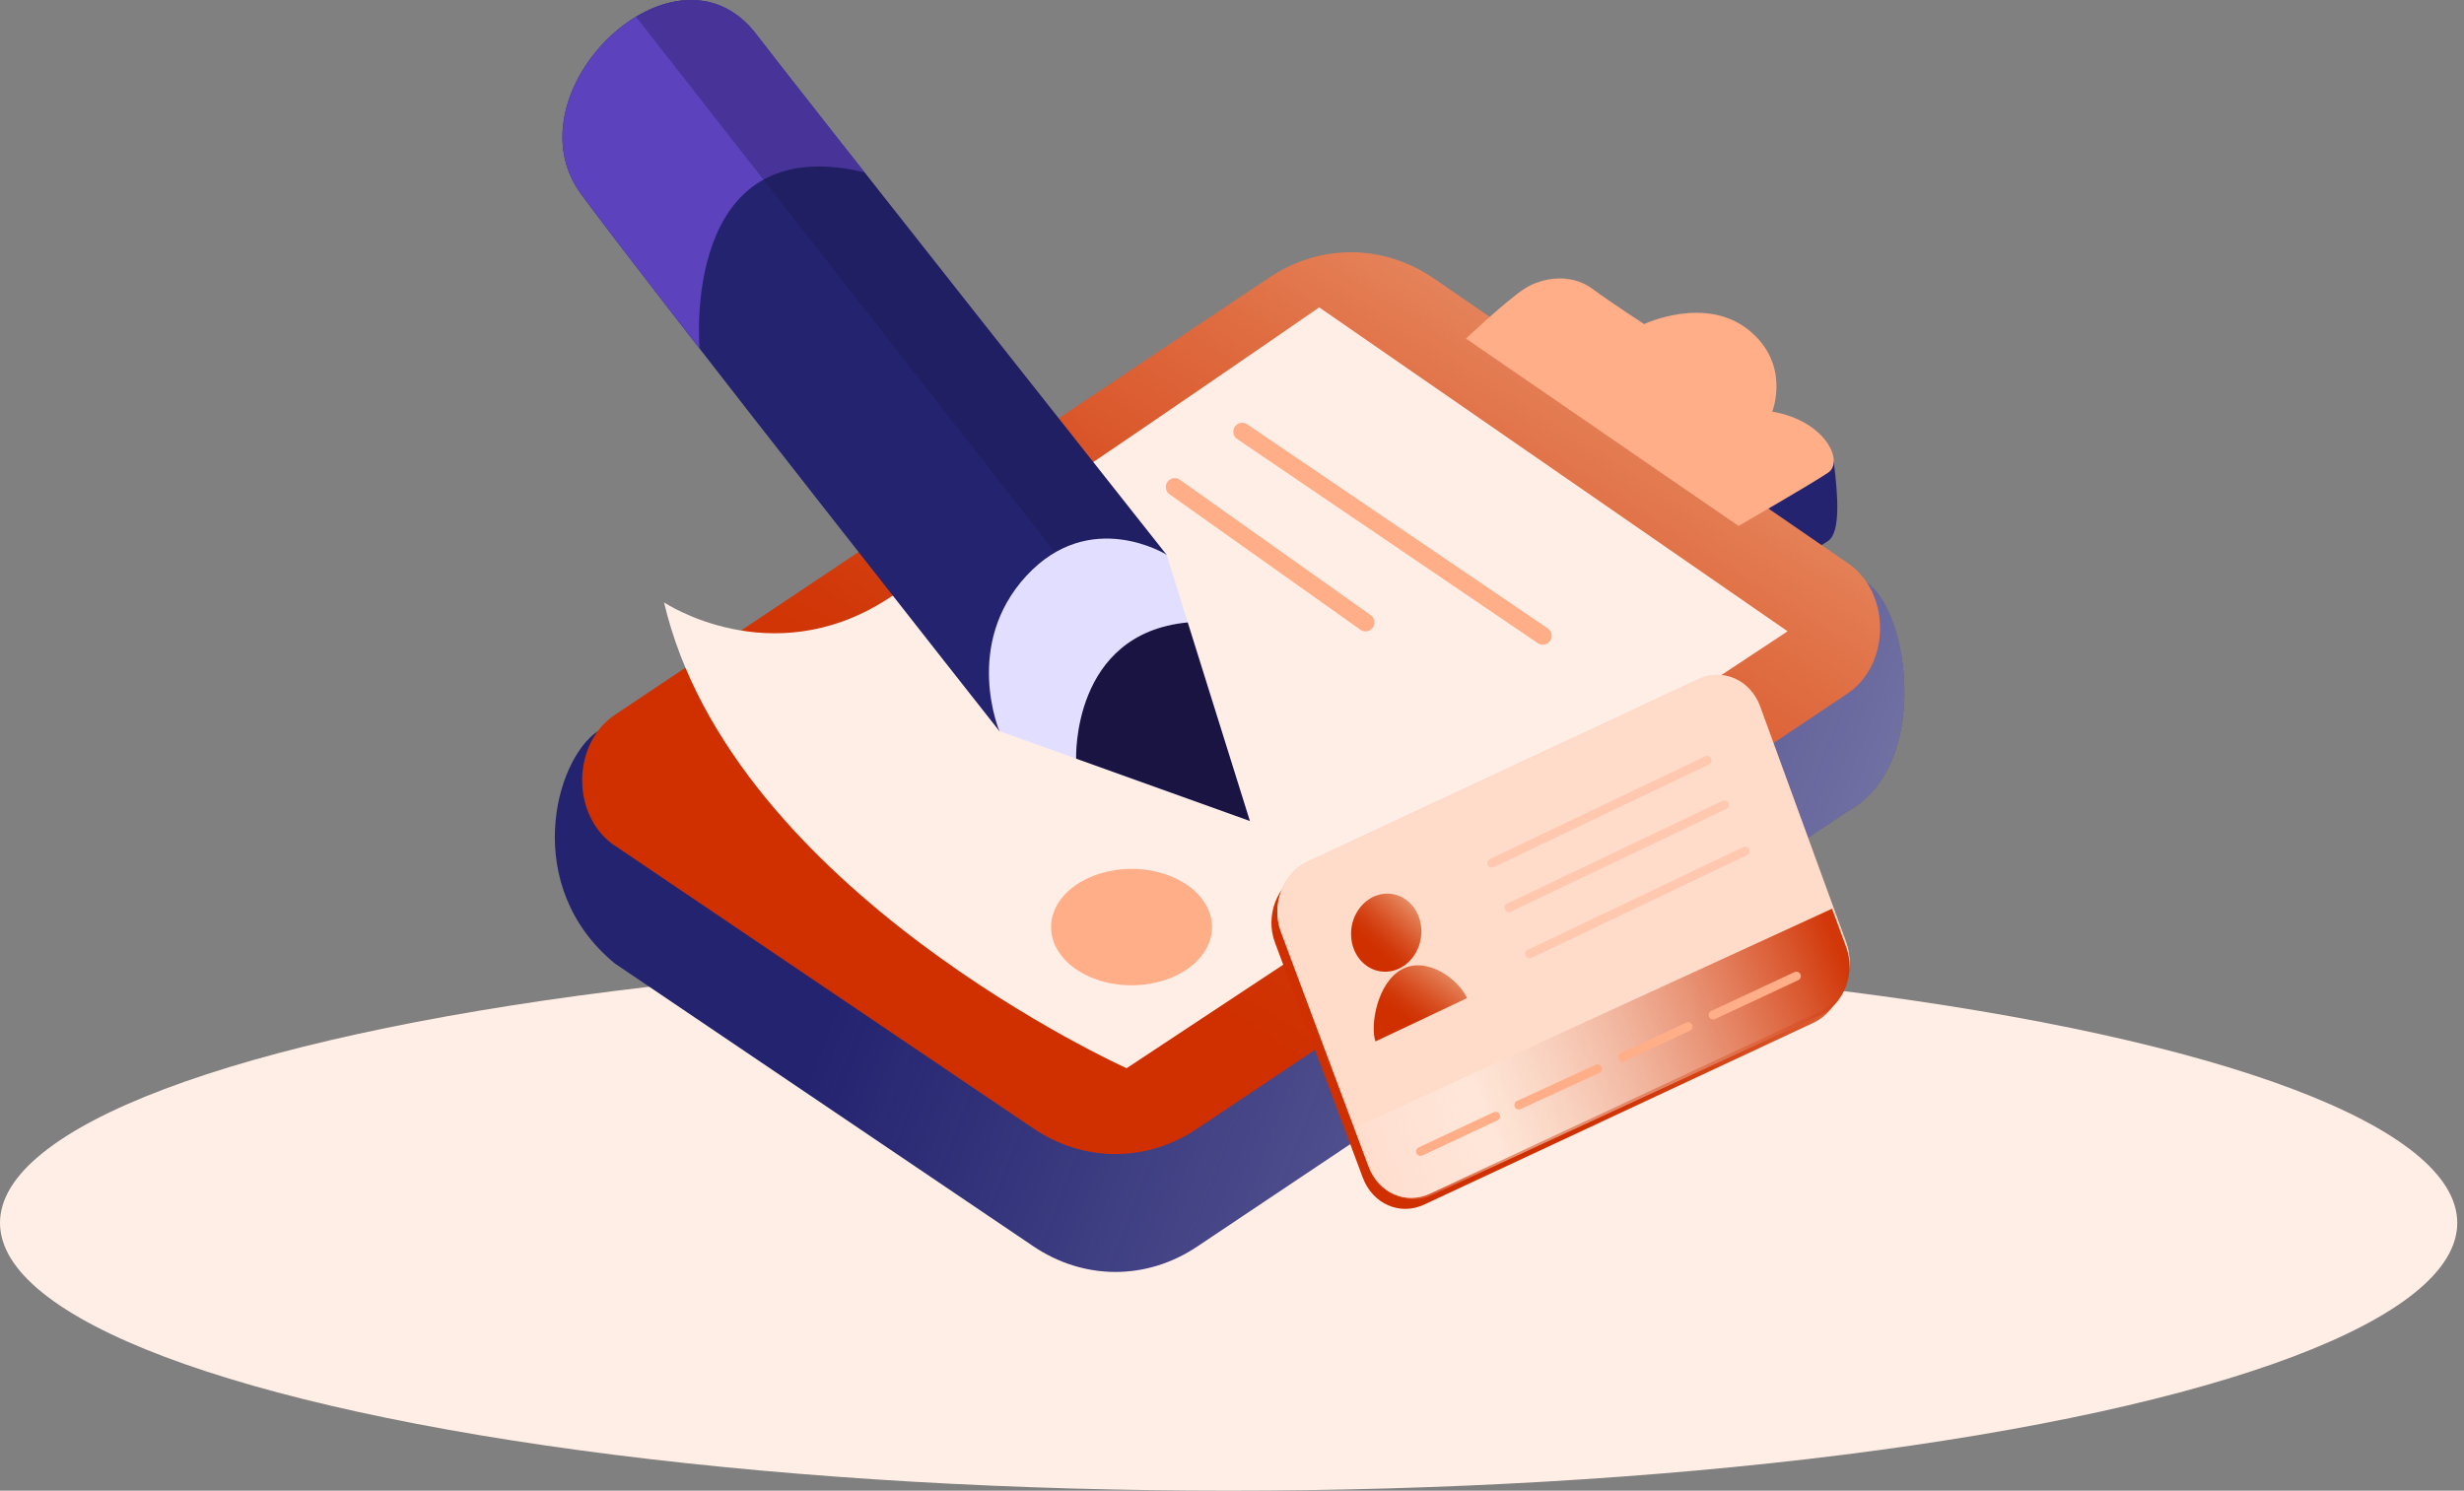 <?xml version="1.0" encoding="UTF-8"?>
<svg xmlns="http://www.w3.org/2000/svg" width="276" height="167" viewBox="0 0 276 167" fill="none">
  <rect x="0" y="0" width="276" height="167" fill="#808080" stroke="none"/>
  <ellipse cx="137.622" cy="137" rx="137.622" ry="30" fill="#FFEEE5"></ellipse>
  <path d="M68.854 107.926L115.736 139.61C121.401 143.438 128.419 143.452 134.096 139.65L206.93 90.909C216.219 85.893 213.937 68.599 209.12 65.285L160.645 44.426C154.968 40.519 147.892 40.466 142.17 44.294L66.973 81.906C62.099 85.167 58.407 99.305 68.854 107.926Z" fill="#232370"></path>
  <path opacity="0.6" d="M68.854 107.926L115.736 139.61C121.401 143.438 128.419 143.452 134.096 139.65L206.93 90.909C216.219 85.893 213.937 68.599 209.12 65.285L160.645 44.426C154.968 40.519 147.892 40.466 142.17 44.294L66.973 81.906C62.099 85.167 58.407 99.305 68.854 107.926Z" fill="url(#paint0_linear_2627_41805)"></path>
  <path d="M164.188 45.562L194.738 66.566C194.738 66.566 202.938 61.84 204.773 60.599C206.218 59.622 205.851 55.318 205.404 51.714C205.266 50.579 199.761 53.972 198.511 53.774C198.511 53.774 200.667 48.427 195.816 44.585C190.965 40.744 184.165 43.965 184.165 43.965C184.165 43.965 180.713 41.734 178.339 39.991C175.965 38.248 172.754 38.724 170.782 39.991C168.809 41.258 164.199 45.589 164.199 45.589L164.188 45.562Z" fill="#232370"></path>
  <path d="M68.852 94.725L115.734 126.409C121.399 130.237 128.417 130.25 134.094 126.448L206.928 77.708C211.779 74.46 211.825 66.421 207.008 63.107L160.654 31.225C154.977 27.318 147.902 27.265 142.179 31.093L68.875 80.084C64.001 83.345 63.99 91.438 68.841 94.725H68.852Z" fill="url(#paint1_linear_2627_41805)"></path>
  <path d="M147.779 34.443L200.234 70.721L126.196 119.672C126.196 119.672 81.94 99.791 74.383 67.487C74.383 67.487 86.252 75.434 99.211 67.236C112.17 59.038 147.779 34.43 147.779 34.43V34.443Z" fill="#FFEEE6"></path>
  <path d="M172.814 71.225L139.143 48.359M152.962 69.732L131.586 54.563" stroke="#FFAE88" stroke-width="2" stroke-miterlimit="10" stroke-linecap="round"></path>
  <path d="M164.188 37.917L194.738 58.921C194.738 58.921 202.938 54.195 204.773 52.954C206.608 51.713 204.452 47.119 198.511 46.115C198.511 46.115 200.667 40.769 195.816 36.927C190.965 33.085 184.165 36.307 184.165 36.307C184.165 36.307 180.713 34.076 178.339 32.333C175.965 30.59 172.754 31.066 170.782 32.333C168.809 33.6 164.199 37.93 164.199 37.93L164.188 37.917Z" fill="#FFAE88"></path>
  <ellipse cx="126.748" cy="103.861" rx="9.014" ry="6.521" fill="#FFAE88"></ellipse>
  <path d="M111.941 81.903L130.668 62.154C130.668 62.154 89.234 9.783 84.739 3.869C75.679 -8.052 56.676 10.338 65.105 21.77C73.534 33.203 111.941 81.903 111.941 81.903Z" fill="#232370"></path>
  <path d="M96.837 19.301C90.862 11.724 86.115 5.664 84.75 3.869C75.679 -8.052 56.676 10.338 65.105 21.77C67.548 25.097 72.537 31.566 78.362 39.064C78.362 39.064 76.115 14.364 96.837 19.301Z" fill="#5C42BD"></path>
  <g style="mix-blend-mode:overlay" opacity="0.3">
    <path d="M84.737 3.869C89.233 9.783 130.667 62.154 130.667 62.154L123.935 69.253L71.234 1.875C75.7 -0.814 81.045 -0.99 84.737 3.869Z" fill="#191442"></path>
  </g>
  <path d="M140.007 91.963L130.672 62.141C130.672 62.141 122.094 56.794 114.972 64.504C107.85 72.214 111.945 81.904 111.945 81.904L140.007 91.963Z" fill="#E2DEFF"></path>
  <path d="M133.042 69.731L140.003 91.975L120.542 84.992C120.542 84.992 120.026 70.971 133.031 69.731H133.042Z" fill="#191442"></path>
  <path d="M159.51 134.955L203.125 114.583C205.881 113.296 207.233 109.798 206.137 106.794L196.501 80.378C195.418 77.409 192.349 76.041 189.625 77.312L145.811 97.766C143.04 99.06 141.69 102.588 142.814 105.598L152.65 131.933C153.748 134.874 156.802 136.219 159.51 134.955Z" fill="url(#paint2_linear_2627_41805)"></path>
  <path d="M160.166 133.722L203.781 113.35C206.537 112.063 207.889 108.566 206.794 105.562L197.157 79.146C196.074 76.177 193.005 74.809 190.281 76.08L146.468 96.534C143.696 97.827 142.346 101.355 143.47 104.366L153.306 130.7C154.405 133.642 157.458 134.987 160.166 133.722Z" fill="#FFAE88"></path>
  <path opacity="0.7" d="M160.166 133.722L203.781 113.35C206.537 112.063 207.889 108.566 206.794 105.562L197.157 79.146C196.074 76.177 193.005 74.809 190.281 76.08L146.468 96.534C143.696 97.827 142.346 101.355 143.47 104.366L153.306 130.7C154.405 133.642 157.458 134.987 160.166 133.722Z" fill="#FFEEE6"></path>
  <path d="M205.212 101.803L206.799 106.11C207.89 109.074 206.543 112.525 203.798 113.795L160.354 133.896C157.657 135.144 154.615 133.817 153.521 130.914L151.788 126.319L205.212 101.803L205.212 101.803Z" fill="url(#paint3_linear_2627_41805)"></path>
  <path d="M155.393 108.854C157.568 108.704 159.279 106.627 159.213 104.215C159.148 101.803 157.332 99.969 155.157 100.119C152.982 100.269 151.272 102.346 151.337 104.758C151.402 107.17 153.218 109.004 155.393 108.854Z" fill="url(#paint4_linear_2627_41805)"></path>
  <path d="M157.01 108.601C154.263 110.102 153.446 114.916 154.072 116.669L164.326 111.819C163.407 109.737 159.836 107.057 157.01 108.601Z" fill="url(#paint5_linear_2627_41805)"></path>
  <path opacity="0.4" d="M167.096 96.69L191.223 85.183" stroke="#FFAE88" stroke-linecap="round"></path>
  <path opacity="0.4" d="M169.018 101.682L193.145 90.175" stroke="#FFAE88" stroke-linecap="round"></path>
  <path opacity="0.4" d="M171.338 106.858L195.465 95.351" stroke="#FFAE88" stroke-linecap="round"></path>
  <path d="M159.121 128.994L167.522 125.055M201.217 109.354L191.893 113.704M170.133 123.793L178.955 119.733M181.785 118.42L189.086 115.014" stroke="#FFAE88" stroke-linecap="round"></path>
  <defs>
    <linearGradient id="paint0_linear_2627_41805" x1="81.835" y1="142.492" x2="246.125" y2="206.501" gradientUnits="userSpaceOnUse">
      <stop stop-color="#C9C7E3" stop-opacity="0"></stop>
      <stop offset="0.2" stop-color="#D6D4E9" stop-opacity="0.24"></stop>
      <stop offset="0.49" stop-color="#E7E6F2" stop-opacity="0.56"></stop>
      <stop offset="0.73" stop-color="#F4F3F9" stop-opacity="0.8"></stop>
      <stop offset="0.91" stop-color="#FCFBFD" stop-opacity="0.94"></stop>
      <stop offset="1" stop-color="white"></stop>
    </linearGradient>
    <linearGradient id="paint1_linear_2627_41805" x1="313.953" y1="29.107" x2="224.496" y2="169.663" gradientUnits="userSpaceOnUse">
      <stop stop-color="#F1B28D"></stop>
      <stop offset="0.31" stop-color="#F1B28D"></stop>
      <stop offset="0.38" stop-color="#EC9E78"></stop>
      <stop offset="0.59" stop-color="#E06F44"></stop>
      <stop offset="0.77" stop-color="#D74C1F"></stop>
      <stop offset="0.91" stop-color="#D13708"></stop>
      <stop offset="1" stop-color="#D03000"></stop>
    </linearGradient>
    <linearGradient id="paint2_linear_2627_41805" x1="251.021" y1="73.222" x2="199.966" y2="144.023" gradientUnits="userSpaceOnUse">
      <stop stop-color="#F1B28D"></stop>
      <stop offset="0.31" stop-color="#F1B28D"></stop>
      <stop offset="0.38" stop-color="#EC9E78"></stop>
      <stop offset="0.59" stop-color="#E06F44"></stop>
      <stop offset="0.77" stop-color="#D74C1F"></stop>
      <stop offset="0.91" stop-color="#D13708"></stop>
      <stop offset="1" stop-color="#D03000"></stop>
    </linearGradient>
    <linearGradient id="paint3_linear_2627_41805" x1="204.816" y1="103.458" x2="148.985" y2="125.096" gradientUnits="userSpaceOnUse">
      <stop stop-color="#D13708"></stop>
      <stop offset="0.729" stop-color="#FEF1E5" stop-opacity="0.5"></stop>
      <stop offset="1" stop-color="white" stop-opacity="0"></stop>
    </linearGradient>
    <linearGradient id="paint4_linear_2627_41805" x1="164.697" y1="99.536" x2="156.401" y2="108.54" gradientUnits="userSpaceOnUse">
      <stop stop-color="#F1B28D"></stop>
      <stop offset="0.31" stop-color="#F1B28D"></stop>
      <stop offset="0.38" stop-color="#EC9E78"></stop>
      <stop offset="0.59" stop-color="#E06F44"></stop>
      <stop offset="0.77" stop-color="#D74C1F"></stop>
      <stop offset="0.91" stop-color="#D13708"></stop>
      <stop offset="1" stop-color="#D03000"></stop>
    </linearGradient>
    <linearGradient id="paint5_linear_2627_41805" x1="171.776" y1="107.935" x2="163.878" y2="118.816" gradientUnits="userSpaceOnUse">
      <stop stop-color="#F1B28D"></stop>
      <stop offset="0.31" stop-color="#F1B28D"></stop>
      <stop offset="0.38" stop-color="#EC9E78"></stop>
      <stop offset="0.59" stop-color="#E06F44"></stop>
      <stop offset="0.77" stop-color="#D74C1F"></stop>
      <stop offset="0.91" stop-color="#D13708"></stop>
      <stop offset="1" stop-color="#D03000"></stop>
    </linearGradient>
  </defs>
</svg>

